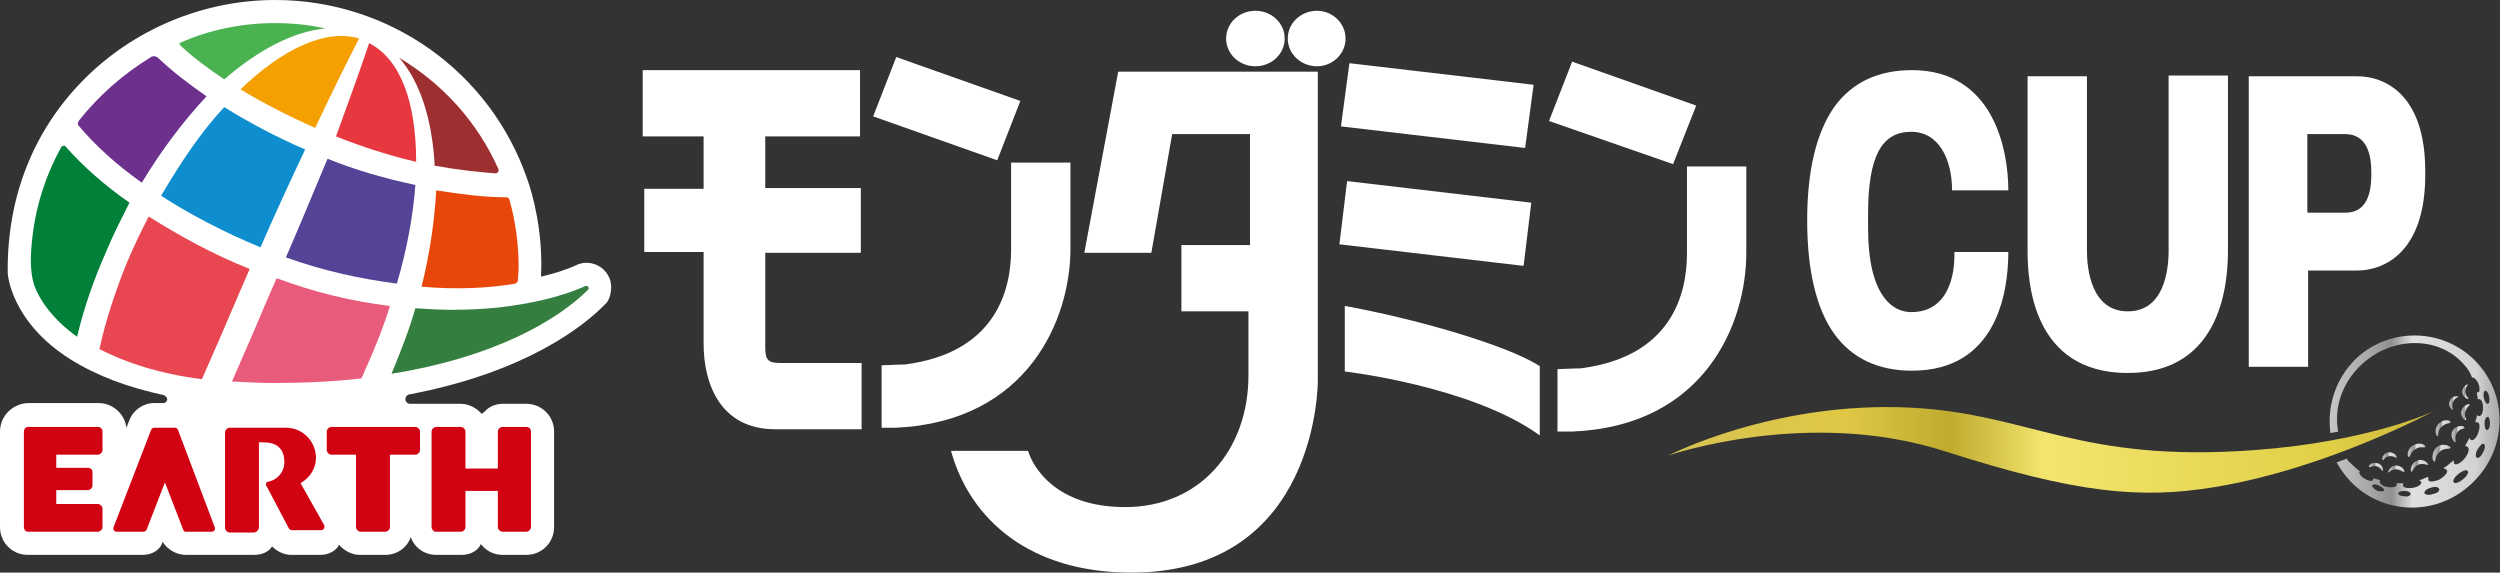 <?xml version="1.0" encoding="utf-8"?>
<!-- Generator: Adobe Illustrator 26.0.3, SVG Export Plug-In . SVG Version: 6.00 Build 0)  -->
<svg version="1.1" id="レイヤー_1" xmlns="http://www.w3.org/2000/svg" xmlns:xlink="http://www.w3.org/1999/xlink" x="0px"
	 y="0px" viewBox="0 0 324.4 74.3" style="enable-background:new 0 0 324.4 74.3;" xml:space="preserve">
<rect x="0" y="0" width="324.4" height="74.3" fill="#333333" stroke="none"/>
<style type="text/css">
	.st0{fill-rule:evenodd;clip-rule:evenodd;fill:#FFFFFF;}
	.st1{fill:#FFFFFF;}
	.st2{fill-rule:evenodd;clip-rule:evenodd;fill:url(#SVGID_1_);}
	.st3{fill-rule:evenodd;clip-rule:evenodd;fill:url(#SVGID_00000096024001693020337120000007579374804022660256_);}
	.st4{fill-rule:evenodd;clip-rule:evenodd;fill:url(#SVGID_00000106138361807069269780000003880352140339386251_);}
	.st5{fill-rule:evenodd;clip-rule:evenodd;fill:url(#SVGID_00000091722685337601489240000013404633879129776045_);}
	.st6{fill-rule:evenodd;clip-rule:evenodd;fill:url(#SVGID_00000093171046997203061770000001791583344841655948_);}
	.st7{fill-rule:evenodd;clip-rule:evenodd;fill:url(#SVGID_00000129187859484845132360000013028751982288009090_);}
	.st8{fill-rule:evenodd;clip-rule:evenodd;fill:url(#SVGID_00000154384155702131700110000005429750535406018470_);}
	.st9{fill-rule:evenodd;clip-rule:evenodd;fill:url(#SVGID_00000113325496906239831520000008538059252458266801_);}
	.st10{fill-rule:evenodd;clip-rule:evenodd;fill:url(#SVGID_00000037652736062827142980000001381327241837704115_);}
	.st11{fill-rule:evenodd;clip-rule:evenodd;fill:url(#SVGID_00000057866639271982054700000007898567491508885637_);}
	.st12{fill-rule:evenodd;clip-rule:evenodd;fill:url(#SVGID_00000003101000105096548930000013540928129487786647_);}
	.st13{fill-rule:evenodd;clip-rule:evenodd;fill:url(#SVGID_00000011725311065366647550000017620637743316726917_);}
	.st14{fill:url(#SVGID_00000097475144975121097560000017441661179518180493_);}
	.st15{fill:#544397;}
	.st16{fill:#F4A000;}
	.st17{fill:#0E8ECF;}
	.st18{fill:#E7373F;}
	.st19{fill:#6D308D;}
	.st20{fill:#9D2F30;}
	.st21{fill:#4BB252;}
	.st22{fill:#E84709;}
	.st23{fill:#E84651;}
	.st24{fill:#008039;}
	.st25{fill:#347E40;}
	.st26{fill:#E95B7A;}
	.st27{fill:#D10312;}
</style>
<g>
	<g>
		<g>
			<g>
				<g>
					<path class="st0" d="M171,49.4c0,0,0.2,24.9-24.2,24.9c-13.1,0-20.9-6.8-23.4-15.8c3.7,0,8.6,0,10,0c0.6,2,3.5,7.3,12.6,7.3
						c9.7,0,16-7.4,16-17.1c0-6.9,0-8.3,0-8.3h-8.7v-8.6h8.9V17.4h-10.1l-2.7,15.4h-8.7l4.4-23.5H171V49.4 M199.8,47.5
						c0,0.9,0,9,0,9c-8.8-6.4-25.3-8.3-25.3-8.3s0-4.9,0-8.5C183.4,41.3,195.4,44.7,199.8,47.5z M101.2,47.1c1,0,10.6,0,10.6,0v8.6
						h-11.2c-7.2,0-9.3-6-9.3-11.1c0-3,0-11.9,0-11.9h-7.7v-8.2h7.7v-6.8h-7.9V9.1h28.2v8.6H99.3v6.7h12.4v8.4H99.3
						c0,0,0,10.3,0,12.3C99.3,46.7,99.7,47.1,101.2,47.1z M116.3,55.5C114.8,55.5,116.3,55.5,116.3,55.5h-1.9c0,0,0-6.3,0-8.1
						c2.1-0.1,3-0.1,3-0.1c11.7-1.5,13.8-9.5,13.8-14.9c0-3.4,0-11.3,0-11.3h7.7c0,0,0,3.3,0,11.2C138.9,41.4,133.4,54.7,116.3,55.5
						z M198.7,26.3l-1,8.2l-23.9-2.8l1-8.2L198.7,26.3 M129.4,20.8l-16.1-5.7l3-7.7l16.1,5.7L129.4,20.8z M199,11l-1.1,8.2
						l-23.9-2.8l1.1-8.2L199,11 M167.1,5c0-2,1.7-3.6,3.8-3.6c2,0,3.7,1.6,3.7,3.6c0,2-1.7,3.6-3.7,3.6C168.8,8.6,167.1,7,167.1,5
						 M159.1,5c0-2,1.7-3.6,3.8-3.6c2.1,0,3.8,1.6,3.8,3.6c0,2-1.7,3.6-3.8,3.6C160.8,8.6,159.1,7,159.1,5"/>
				</g>
				<g>
					<path class="st0" d="M204,56C202.6,56.1,204,56,204,56h-1.9c0,0,0-6.3,0-8.1c2.1-0.1,3-0.1,3-0.1c11.7-1.5,13.8-9.5,13.8-14.9
						c0-3.4,0-11.3,0-11.3h7.7c0,0,0,3.3,0,11.2C226.6,42,221.2,55.3,204,56z"/>
					<polygon class="st0" points="217.1,21.3 201,15.7 204,8 220.1,13.7 					"/>
				</g>
			</g>
			<path class="st1" d="M289.1,32.5c0-3.8,0-22.7,0-22.7h-7.7v22.7c0,2.6-0.6,7.9-5.3,7.9c-4.7,0-5.3-5.4-5.3-7.9V9.9h-7.7
				c0,0,0,18.8,0,22.7s0.6,15.8,13,15.8S289.1,36.3,289.1,32.5z"/>
			<path class="st1" d="M248,40.5c-2.4,0-5.6-2.1-5.6-10.9v-1.8c0-7.6,1.8-10.7,5.6-10.7c3.6,0,5.3,3.6,5.3,7.6h7.3
				c0-5.4-2-15.6-12.5-15.6c-4.4,0-7.8,1.6-10.1,4.8c-2.3,3.3-3.5,8.2-3.5,14.7c0,6.5,1.2,11.5,3.5,14.7c2.3,3.2,5.7,4.8,10.1,4.8
				c10.9,0,12.5-10,12.5-15.4h-7C253.7,35.7,252.8,40.5,248,40.5z"/>
			<path class="st1" d="M305.9,9.9h-14.1v37.7h7.7V35.1h6.4c3.3,0,8.8-2.2,8.8-12.4v-0.5C314.7,12.2,309.4,9.9,305.9,9.9z
				 M307.7,22.7c0,3.9-1.6,4.9-3.4,4.9h-4.9V17.4h4.9c1.8,0,3.4,1.1,3.4,4.9V22.7z"/>
		</g>
		<g>
			<g>
				<linearGradient id="SVGID_1_" gradientUnits="userSpaceOnUse" x1="315.627" y1="58.84" x2="317.945" y2="58.84">
					<stop  offset="0" style="stop-color:#C7C6C4"/>
					<stop  offset="0.233" style="stop-color:#A6A9A8"/>
					<stop  offset="0.368" style="stop-color:#8F918E"/>
					<stop  offset="0.449" style="stop-color:#C6C8C8"/>
					<stop  offset="0.491" style="stop-color:#DEE0E1"/>
					<stop  offset="0.859" style="stop-color:#D2D3D2"/>
					<stop  offset="0.998" style="stop-color:#A7AAA9"/>
					<stop  offset="1" style="stop-color:#A6A9A8"/>
				</linearGradient>
				<path class="st2" d="M315.9,59.9c0.2,0,0-0.7,0.7-1.3c0.7-0.6,1.3-0.2,1.4-0.5c0-0.2-1-0.7-1.8-0.1
					C315.4,58.8,315.6,59.9,315.9,59.9z"/>
				
					<linearGradient id="SVGID_00000169544735410656274240000016817525915193438906_" gradientUnits="userSpaceOnUse" x1="312.822" y1="60.441" x2="315.076" y2="60.441">
					<stop  offset="0" style="stop-color:#C7C6C4"/>
					<stop  offset="0.233" style="stop-color:#A6A9A8"/>
					<stop  offset="0.368" style="stop-color:#8F918E"/>
					<stop  offset="0.449" style="stop-color:#C6C8C8"/>
					<stop  offset="0.491" style="stop-color:#DEE0E1"/>
					<stop  offset="0.859" style="stop-color:#D2D3D2"/>
					<stop  offset="0.998" style="stop-color:#A7AAA9"/>
					<stop  offset="1" style="stop-color:#A6A9A8"/>
				</linearGradient>
				<path style="fill-rule:evenodd;clip-rule:evenodd;fill:url(#SVGID_00000169544735410656274240000016817525915193438906_);" d="
					M313.6,59.8c-0.8,0.3-0.9,1.3-0.7,1.4c0.2,0.1,0.2-0.6,0.9-0.9c0.8-0.3,1.2,0.2,1.3,0C315.1,60.1,314.4,59.4,313.6,59.8z"/>
				
					<linearGradient id="SVGID_00000056416111201211312910000010324536428892256154_" gradientUnits="userSpaceOnUse" x1="309.916" y1="60.872" x2="312.045" y2="60.872">
					<stop  offset="0" style="stop-color:#C7C6C4"/>
					<stop  offset="0.233" style="stop-color:#A6A9A8"/>
					<stop  offset="0.368" style="stop-color:#8F918E"/>
					<stop  offset="0.449" style="stop-color:#C6C8C8"/>
					<stop  offset="0.491" style="stop-color:#DEE0E1"/>
					<stop  offset="0.859" style="stop-color:#D2D3D2"/>
					<stop  offset="0.998" style="stop-color:#A7AAA9"/>
					<stop  offset="1" style="stop-color:#A6A9A8"/>
				</linearGradient>
				<path style="fill-rule:evenodd;clip-rule:evenodd;fill:url(#SVGID_00000056416111201211312910000010324536428892256154_);" d="
					M309.9,61.3c0.1,0.1,0.3-0.4,1-0.4c0.7,0,0.9,0.5,1.1,0.3c0.1-0.1-0.3-0.8-1.1-0.8C310.2,60.4,309.8,61.2,309.9,61.3z"/>
				
					<linearGradient id="SVGID_00000079485835136316174300000005139768013912243628_" gradientUnits="userSpaceOnUse" x1="316.017" y1="55.548" x2="317.99" y2="55.548">
					<stop  offset="0" style="stop-color:#C7C6C4"/>
					<stop  offset="0.233" style="stop-color:#A6A9A8"/>
					<stop  offset="0.368" style="stop-color:#8F918E"/>
					<stop  offset="0.449" style="stop-color:#C6C8C8"/>
					<stop  offset="0.491" style="stop-color:#DEE0E1"/>
					<stop  offset="0.859" style="stop-color:#D2D3D2"/>
					<stop  offset="0.998" style="stop-color:#A7AAA9"/>
					<stop  offset="1" style="stop-color:#A6A9A8"/>
				</linearGradient>
				<path style="fill-rule:evenodd;clip-rule:evenodd;fill:url(#SVGID_00000079485835136316174300000005139768013912243628_);" d="
					M316.4,55c-0.6,0.7-0.3,1.6-0.1,1.6c0.2,0-0.1-0.6,0.5-1.2c0.6-0.6,1.2-0.4,1.2-0.6C318,54.5,317.1,54.3,316.4,55z"/>
				
					<linearGradient id="SVGID_00000111912010918454119840000000122458372594643584_" gradientUnits="userSpaceOnUse" x1="317.813" y1="52.266" x2="318.963" y2="52.266">
					<stop  offset="0" style="stop-color:#C7C6C4"/>
					<stop  offset="0.233" style="stop-color:#A6A9A8"/>
					<stop  offset="0.368" style="stop-color:#8F918E"/>
					<stop  offset="0.449" style="stop-color:#C6C8C8"/>
					<stop  offset="0.491" style="stop-color:#DEE0E1"/>
					<stop  offset="0.859" style="stop-color:#D2D3D2"/>
					<stop  offset="0.998" style="stop-color:#A7AAA9"/>
					<stop  offset="1" style="stop-color:#A6A9A8"/>
				</linearGradient>
				<path style="fill-rule:evenodd;clip-rule:evenodd;fill:url(#SVGID_00000111912010918454119840000000122458372594643584_);" d="
					M317.9,52c-0.3,0.6,0.2,1.2,0.4,1.2c0.1-0.1-0.2-0.4,0-1c0.2-0.6,0.7-0.6,0.7-0.7C318.9,51.3,318.1,51.4,317.9,52z"/>
				
					<linearGradient id="SVGID_00000079452978980243244690000016929037718717630101_" gradientUnits="userSpaceOnUse" x1="312.424" y1="58.398" x2="314.712" y2="58.398">
					<stop  offset="0" style="stop-color:#C7C6C4"/>
					<stop  offset="0.233" style="stop-color:#A6A9A8"/>
					<stop  offset="0.368" style="stop-color:#8F918E"/>
					<stop  offset="0.449" style="stop-color:#C6C8C8"/>
					<stop  offset="0.491" style="stop-color:#DEE0E1"/>
					<stop  offset="0.859" style="stop-color:#D2D3D2"/>
					<stop  offset="0.998" style="stop-color:#A7AAA9"/>
					<stop  offset="1" style="stop-color:#A6A9A8"/>
				</linearGradient>
				<path style="fill-rule:evenodd;clip-rule:evenodd;fill:url(#SVGID_00000079452978980243244690000016929037718717630101_);" d="
					M313.1,57.8c-0.8,0.5-0.8,1.5-0.5,1.5c0.2,0,0.1-0.6,0.8-1c0.7-0.5,1.2-0.1,1.3-0.3C314.8,57.7,313.9,57.3,313.1,57.8z"/>
				
					<linearGradient id="SVGID_00000041287847403593289530000018015390762702501560_" gradientUnits="userSpaceOnUse" x1="309.122" y1="59.169" x2="310.991" y2="59.169">
					<stop  offset="0" style="stop-color:#C7C6C4"/>
					<stop  offset="0.233" style="stop-color:#A6A9A8"/>
					<stop  offset="0.368" style="stop-color:#8F918E"/>
					<stop  offset="0.449" style="stop-color:#C6C8C8"/>
					<stop  offset="0.491" style="stop-color:#DEE0E1"/>
					<stop  offset="0.859" style="stop-color:#D2D3D2"/>
					<stop  offset="0.998" style="stop-color:#A7AAA9"/>
					<stop  offset="1" style="stop-color:#A6A9A8"/>
				</linearGradient>
				<path style="fill-rule:evenodd;clip-rule:evenodd;fill:url(#SVGID_00000041287847403593289530000018015390762702501560_);" d="
					M309.9,58.7c-0.7,0.1-0.9,0.9-0.7,1c0.1,0.1,0.2-0.4,0.8-0.5c0.6-0.1,0.9,0.3,1,0.2C311.1,59.2,310.6,58.6,309.9,58.7z"/>
				
					<linearGradient id="SVGID_00000037671548274209686210000003784765869833328773_" gradientUnits="userSpaceOnUse" x1="307.451" y1="60.593" x2="309.247" y2="60.593">
					<stop  offset="0" style="stop-color:#C7C6C4"/>
					<stop  offset="0.233" style="stop-color:#A6A9A8"/>
					<stop  offset="0.368" style="stop-color:#8F918E"/>
					<stop  offset="0.449" style="stop-color:#C6C8C8"/>
					<stop  offset="0.491" style="stop-color:#DEE0E1"/>
					<stop  offset="0.859" style="stop-color:#D2D3D2"/>
					<stop  offset="0.998" style="stop-color:#A7AAA9"/>
					<stop  offset="1" style="stop-color:#A6A9A8"/>
				</linearGradient>
				<path style="fill-rule:evenodd;clip-rule:evenodd;fill:url(#SVGID_00000037671548274209686210000003784765869833328773_);" d="
					M308.5,60.1c-0.7-0.2-1.2,0.3-1.1,0.5c0.1,0.1,0.4-0.2,1-0.1c0.6,0.2,0.6,0.6,0.8,0.6C309.3,61,309.2,60.3,308.5,60.1z"/>
				
					<linearGradient id="SVGID_00000080914727994000720870000003183009692955093680_" gradientUnits="userSpaceOnUse" x1="318.119" y1="56.305" x2="319.823" y2="56.305">
					<stop  offset="0" style="stop-color:#C7C6C4"/>
					<stop  offset="0.233" style="stop-color:#A6A9A8"/>
					<stop  offset="0.368" style="stop-color:#8F918E"/>
					<stop  offset="0.449" style="stop-color:#C6C8C8"/>
					<stop  offset="0.491" style="stop-color:#DEE0E1"/>
					<stop  offset="0.859" style="stop-color:#D2D3D2"/>
					<stop  offset="0.998" style="stop-color:#A7AAA9"/>
					<stop  offset="1" style="stop-color:#A6A9A8"/>
				</linearGradient>
				<path style="fill-rule:evenodd;clip-rule:evenodd;fill:url(#SVGID_00000080914727994000720870000003183009692955093680_);" d="
					M318.3,55.8c-0.5,0.7,0.1,1.6,0.3,1.6c0.2-0.1-0.2-0.6,0.2-1.2c0.4-0.7,1.1-0.5,1-0.7C319.8,55.2,318.8,55.1,318.3,55.8z"/>
				
					<linearGradient id="SVGID_00000031914357537076007440000000263014122118460575_" gradientUnits="userSpaceOnUse" x1="319.362" y1="53.491" x2="320.475" y2="53.491">
					<stop  offset="0" style="stop-color:#C7C6C4"/>
					<stop  offset="0.233" style="stop-color:#A6A9A8"/>
					<stop  offset="0.368" style="stop-color:#8F918E"/>
					<stop  offset="0.449" style="stop-color:#C6C8C8"/>
					<stop  offset="0.491" style="stop-color:#DEE0E1"/>
					<stop  offset="0.859" style="stop-color:#D2D3D2"/>
					<stop  offset="0.998" style="stop-color:#A7AAA9"/>
					<stop  offset="1" style="stop-color:#A6A9A8"/>
				</linearGradient>
				<path style="fill-rule:evenodd;clip-rule:evenodd;fill:url(#SVGID_00000031914357537076007440000000263014122118460575_);" d="
					M320,54.5c0.1-0.1-0.3-0.4-0.1-1.1c0.2-0.7,0.7-0.8,0.6-0.9c-0.1-0.2-0.9,0.1-1.1,0.8C319.2,54.1,319.9,54.6,320,54.5z"/>
				
					<linearGradient id="SVGID_00000060721526193200207520000010311411675951712661_" gradientUnits="userSpaceOnUse" x1="319.518" y1="50.832" x2="320.383" y2="50.832">
					<stop  offset="0" style="stop-color:#C7C6C4"/>
					<stop  offset="0.233" style="stop-color:#A6A9A8"/>
					<stop  offset="0.368" style="stop-color:#8F918E"/>
					<stop  offset="0.449" style="stop-color:#C6C8C8"/>
					<stop  offset="0.491" style="stop-color:#DEE0E1"/>
					<stop  offset="0.859" style="stop-color:#D2D3D2"/>
					<stop  offset="0.998" style="stop-color:#A7AAA9"/>
					<stop  offset="1" style="stop-color:#A6A9A8"/>
				</linearGradient>
				<path style="fill-rule:evenodd;clip-rule:evenodd;fill:url(#SVGID_00000060721526193200207520000010311411675951712661_);" d="
					M320.2,49.9c-0.1-0.1-0.7,0.3-0.7,1c0.1,0.7,0.8,1,0.8,0.8c0.1-0.1-0.4-0.2-0.4-0.9C319.9,50.2,320.3,50,320.2,49.9z"/>
				
					<linearGradient id="SVGID_00000041278106463927453440000013495918596228206774_" gradientUnits="userSpaceOnUse" x1="302.192" y1="54.601" x2="324.362" y2="54.601">
					<stop  offset="0" style="stop-color:#C7C6C4"/>
					<stop  offset="0.233" style="stop-color:#A6A9A8"/>
					<stop  offset="0.368" style="stop-color:#8F918E"/>
					<stop  offset="0.449" style="stop-color:#C6C8C8"/>
					<stop  offset="0.491" style="stop-color:#DEE0E1"/>
					<stop  offset="0.859" style="stop-color:#D2D3D2"/>
					<stop  offset="0.998" style="stop-color:#A7AAA9"/>
					<stop  offset="1" style="stop-color:#A6A9A8"/>
				</linearGradient>
				<path style="fill-rule:evenodd;clip-rule:evenodd;fill:url(#SVGID_00000041278106463927453440000013495918596228206774_);" d="
					M321.8,47.5c-3.9-4.7-10.9-5.3-15.6-1.4c-3,2.6-4.3,6.4-3.8,10.1c0.3-0.1,0.7-0.1,1-0.2c-0.6-3.2,0.6-6.7,3.5-9.1
					c4.1-3.4,9.9-3.1,12.9,0.5c0.4,0.4,0.7,0.9,0.9,1.4c0,0.1,0.1,0.2,0.1,0.2c0.2-0.1,0.6,0.3,0.8,0.8c0.2,0.5,0.2,1,0,1.1
					c0,0-0.1,0-0.1,0c0,0-0.1,0-0.1,0.1c0,0.2,0.1,0.5,0.1,0.7c0,0.1,0,0.1,0.2,0.1c0.3,0,0.5,0.5,0.5,1.1c0,0.6-0.2,1.1-0.5,1.1
					c0,0-0.1,0-0.2-0.1c0,0-0.1,0-0.1,0c0,0.3-0.1,0.5-0.2,0.8c0,0,0,0.1,0.1,0.1c0.1,0,0.1,0,0.2,0c0.3,0.1,0.3,0.7,0.1,1.3
					c-0.2,0.6-0.6,1.1-0.9,1c-0.1,0-0.2-0.1-0.2-0.2c0,0-0.1-0.1-0.1,0c-0.2,0.3-0.3,0.6-0.5,0.9c0,0.1,0,0.1,0,0.1
					c0.1,0,0.2,0,0.3,0.1c0.3,0.2,0.1,0.9-0.4,1.5c-0.5,0.6-1.1,0.9-1.3,0.7c-0.1-0.1-0.1-0.2-0.1-0.4c0,0,0-0.1-0.1,0
					c-0.2,0.2-0.4,0.3-0.6,0.5c-0.2,0.2-0.4,0.3-0.6,0.4c0,0,0,0.1,0,0.1c0.2,0,0.3,0.1,0.4,0.2c0.2,0.3-0.3,0.8-0.9,1.2
					c-0.7,0.3-1.4,0.4-1.5,0.1c0-0.1,0-0.2,0-0.3c0-0.1,0-0.1-0.1-0.1c-0.2,0.1-0.3,0.1-0.5,0.2c-0.1,0.1-0.3,0.1-0.5,0.2
					c-0.1,0,0,0.1,0,0.1c0.1,0.1,0.2,0.1,0.2,0.2c0,0.3-0.5,0.6-1.1,0.7c-0.7,0.1-1.2,0-1.3-0.3c0-0.2,0.1-0.3,0-0.3
					c-0.3,0-0.5,0-0.8,0c-0.1,0,0,0.2,0,0.2c0,0.3-0.6,0.4-1.2,0.3c-0.6-0.1-1-0.4-1-0.7c0-0.1,0.1-0.1,0-0.2
					c-0.2-0.1-0.4-0.1-0.7-0.2c-0.2-0.1-0.1,0.1-0.2,0.2c-0.1,0.2-0.6,0.1-1.1-0.2c-0.5-0.3-0.8-0.8-0.6-0.9
					c0.1-0.1-0.1-0.1-0.2-0.2c-0.2-0.2-0.7-0.6-1.2-1.1c-0.1-0.1-0.2-0.2-0.3-0.4c-0.4,0.2-0.8,0.3-1.3,0.5c0.4,0.7,0.8,1.3,1.3,1.9
					c3.9,4.7,10.9,5.3,15.6,1.4C325.1,59.2,325.7,52.2,321.8,47.5z M308.5,63.7c-0.4-0.2-0.7-0.5-0.7-0.7c0.1-0.2,0.5-0.2,0.9,0
					c0.4,0.2,0.7,0.5,0.7,0.6C309.3,63.8,308.9,63.8,308.5,63.7z M312,64.4c-0.5,0-0.8-0.2-0.8-0.4c0-0.2,0.4-0.3,0.8-0.3
					c0.5,0,0.8,0.2,0.8,0.4C312.8,64.3,312.4,64.5,312,64.4z M315.7,64.1c-0.5,0.2-1,0.1-1.1-0.1c-0.1-0.2,0.3-0.6,0.8-0.7
					c0.5-0.2,1-0.1,1.1,0.1C316.6,63.7,316.3,64,315.7,64.1z M319.6,62.2c-0.5,0.4-1,0.6-1.2,0.4c-0.2-0.2,0.1-0.7,0.6-1.1
					c0.5-0.4,1-0.6,1.2-0.4C320.4,61.3,320.1,61.8,319.6,62.2z M322.5,50.7c0.2,0,0.4,0.3,0.5,0.8c0.1,0.5,0,0.9-0.2,0.9
					c-0.2,0-0.4-0.3-0.5-0.8C322.2,51.1,322.3,50.7,322.5,50.7z M322.2,58.7c-0.2,0.5-0.6,0.8-0.8,0.7c-0.2-0.1-0.2-0.6,0.1-1.1
					c0.3-0.5,0.6-0.8,0.8-0.7C322.5,57.7,322.5,58.2,322.2,58.7z M322.7,55.8c-0.2,0-0.3-0.4-0.3-0.9c0-0.5,0.2-0.8,0.4-0.8
					c0.2,0,0.3,0.4,0.3,0.9C323.1,55.5,322.9,55.8,322.7,55.8z"/>
			</g>
			
				<linearGradient id="SVGID_00000056427065700583452200000007833266999616495510_" gradientUnits="userSpaceOnUse" x1="216.525" y1="58.385" x2="315.657" y2="58.385">
				<stop  offset="0" style="stop-color:#D6C353"/>
				<stop  offset="0.233" style="stop-color:#E0C745"/>
				<stop  offset="0.368" style="stop-color:#C0AB2F"/>
				<stop  offset="0.439" style="stop-color:#DCCB52"/>
				<stop  offset="0.491" style="stop-color:#F3E56F"/>
				<stop  offset="0.859" style="stop-color:#E1CF46"/>
				<stop  offset="1" style="stop-color:#CBB73B"/>
			</linearGradient>
			<path style="fill:url(#SVGID_00000056427065700583452200000007833266999616495510_);" d="M216.5,59.1c0,0,13.7-7.1,31.5-6.2
				c15.5,0.8,21.7,7.2,44.6,5.5c14.9-1.1,23.1-5,23.1-5s-13.7,7.4-28.3,9.8c-9.7,1.6-18,0.8-34.9-4.6
				C234.7,52.8,216.5,59.1,216.5,59.1"/>
		</g>
	</g>
	<g>
		<g>
			<g>
				<path class="st1" d="M76.1,34.1c-0.2,0-0.5,0-0.7,0.1c-0.2,0-0.4,0.1-0.6,0.2c-1.3,0.6-2.9,1.1-4.6,1.5
					c0.3-5.8-1.1-10.8-1.8-12.7C63.6,9.3,50.5,0,35.7,0c-9.3,0-18.4,3.8-24.9,10.4C4.3,17,0.9,25.6,1,35.4c0,0.3,0.5,6.4,8.1,11.2
					c3.5,2.2,7.6,3.7,12.3,4.7c-0.1,0-0.2,0-0.2,0c0,0,0.1,0,0.1,0c0.2,0.1,0.4,0.3,0.4,0.5c0,0.3-0.2,0.4-0.4,0.5H20
					c-1.4,0-2.7,0.9-3.2,2.2l-0.4,1c-0.2-1.8-1.8-3.2-3.6-3.2H3.6C1.6,52.4,0,54,0,56v12.4c0,2,1.6,3.6,3.6,3.6h14.9
					c1.2,0,2.3-0.6,2.6-1.7c0.6,1,1.8,1.7,3,1.7h8.9c1,0,1.9-0.4,2.3-1.1c0.7,0.7,1.6,1.1,2.5,1.1h3.8c1,0,2-0.5,2.4-1.3
					c0.7,0.8,1.7,1.3,2.7,1.3H50c1.5,0,2.8-0.9,3.3-2.3c0.5,1.4,1.8,2.3,3.3,2.3h3.3c1.1,0,2.1-0.5,2.5-1.4c0.7,0.9,1.7,1.4,2.8,1.4
					h3.1c2,0,3.6-1.6,3.6-3.6V56c0-2-1.6-3.6-3.6-3.6h-3.1c-0.9,0-1.8,0.4-2.3,1c-0.1,0.1-0.3,0.2-0.4,0.3c-0.7-0.8-1.7-1.3-2.7-1.3
					h-6.7c-0.3-0.1-0.5-0.3-0.5-0.6c0-0.3,0.2-0.5,0.4-0.6c0,0,0,0,0,0c15.4-2.9,22.8-9,25.3-11.5c0.1-0.1,0.3-0.3,0.4-0.4
					c0.4-0.5,0.6-1.3,0.6-1.9C79.4,35.6,77.9,34.1,76.1,34.1z"/>
			</g>
		</g>
		<g>
			<path class="st15" d="M37.1,33.4c5,1.8,9.8,2.8,14.4,3.4c1.3-4.4,2.1-8.8,2.4-12.8c-3.8-0.8-7.7-1.9-11.4-3.4
				C40.9,24.4,39.1,28.8,37.1,33.4z"/>
			<path class="st16" d="M40.9,16.6c2.4-5.1,4.4-9.1,5.7-11.6c-4.3-1.3-9.9,1.3-15.4,6.6C34.2,13.4,37.5,15.1,40.9,16.6z"/>
			<path class="st17" d="M20.9,25.4c3.7,2.4,8.1,4.7,12.9,6.7c2-4.6,4-8.9,5.8-12.7c-3.7-1.6-7.3-3.5-10.5-5.5
				C26.1,17.1,23.5,21,20.9,25.4z"/>
			<path class="st18" d="M47.9,5.6c-0.9,2.7-2.4,6.9-4.3,12.1c3.5,1.4,7,2.5,10.4,3.3C54,13.3,52,7.7,47.9,5.6z"/>
			<path class="st19" d="M18.4,23.7c2.6-4.3,5.5-8.1,8.4-11.2c-2.3-1.6-4.4-3.2-6.3-5c-0.1-0.1-0.3-0.2-0.5-0.2
				c-0.1,0-0.3,0-0.4,0.1c-3.6,2.2-6.8,5-9.4,8.3c0,0,0,0,0,0c0,0.1-0.1,0.2-0.1,0.3c0,0.1,0,0.2,0.1,0.3
				C12.3,18.8,15,21.3,18.4,23.7z"/>
			<path class="st20" d="M56.4,21.5c2.7,0.5,5.4,0.8,7.9,1l0,0c0.2,0,0.4-0.2,0.4-0.4c0-0.1,0-0.1,0-0.1
				c-2.7-6.1-7.2-11.1-12.9-14.5C54.5,10.6,56.1,15.5,56.4,21.5z"/>
			<path class="st21" d="M23.3,5.7c0,0.1,0,0.1,0.1,0.2c1.6,1.5,3.6,3,5.7,4.4c4.4-3.8,8.9-6.2,13.1-6.6C40.1,3.2,37.9,3,35.6,3
				c-4.3,0-8.5,0.9-12.1,2.5C23.4,5.5,23.3,5.6,23.3,5.7z"/>
			<path class="st22" d="M54.7,37.2c4.5,0.4,8.7,0.2,12.2-0.4c0.1-0.1,0.2-0.2,0.3-0.3c0-0.6,0.1-1.2,0.1-1.8l0,0l0,0l0,0
				c0-3-0.4-6-1.2-8.8c-0.1-0.2-0.2-0.3-0.4-0.3h0c-2.9,0-5.9-0.4-9.1-0.9C56.4,28.5,55.8,32.8,54.7,37.2z"/>
		</g>
		<g>
			<g>
				<path class="st23" d="M12.9,45.3c3.3,1.7,7.7,3.2,13.3,3.9c1.6-3.6,3.2-7.3,4.9-11.3c0.5-1.1,0.9-2.1,1.3-3
					c-4.8-1.9-9.1-4.3-13.1-6.8c-1,1.9-1.9,3.8-2.8,5.9C15,37.7,13.7,41.6,12.9,45.3z"/>
				<path class="st24" d="M13.8,32.6c0.9-2.2,2-4.3,3-6.3c-3.3-2.3-6.1-4.8-8.3-7.3c-0.1-0.1-0.1-0.1-0.2-0.1
					c-0.1,0-0.2,0.1-0.3,0.1C5.6,23.3,4.2,28.1,4,33.4c0,0.6,0,2,0.3,3.1c0,0.1,0.1,0.3,0.1,0.4c0.7,2,2.4,4.5,5.6,6.8
					C10.9,39.9,12.2,36.2,13.8,32.6z"/>
				<path class="st25" d="M76.3,37.6c0-0.1,0.1-0.1,0.1-0.2c0-0.1-0.1-0.3-0.3-0.3c0,0-0.1,0-0.1,0c-3.1,1.4-7,2.3-11.3,2.8
					c-2,0.2-4,0.3-6,0.3c-1.6,0-3.2-0.1-4.8-0.2c-0.8,2.8-1.9,5.6-3.1,8.5C64,46.4,72.3,41.6,76.3,37.6z"/>
				<path class="st26" d="M50.6,39.7c-5-0.6-9.9-1.8-14.7-3.6c-0.5,1.1-0.9,2.1-1.4,3.2c-1.5,3.6-3,7-4.4,10.2
					c1.7,0.1,3.6,0.2,5.5,0.2c4.1,0,7.9-0.2,11.3-0.6c0.3-0.6,0.5-1.2,0.8-1.8C48.8,44.8,49.8,42.3,50.6,39.7z"/>
			</g>
		</g>
		<g>
			<path class="st27" d="M68.3,55.4h-3.1c-0.3,0-0.6,0.3-0.6,0.6v4.8h-4.2V56c0-0.3-0.3-0.6-0.6-0.6h-3.2c-0.3,0-0.6,0.3-0.6,0.6
				v12.4c0,0.3,0.3,0.6,0.5,0.6h3.3c0.3,0,0.6-0.3,0.6-0.6v-4.7h4.2v4.7c0,0.3,0.3,0.6,0.6,0.6h3.1c0.3,0,0.6-0.3,0.6-0.6V56
				C68.9,55.7,68.7,55.4,68.3,55.4z"/>
			<path class="st27" d="M24.1,69h3.4c0.2,0,0.4-0.2,0.4-0.4c0,0,0-0.1,0-0.1l-4.8-12.7c-0.1-0.2-0.2-0.3-0.4-0.3H20
				c-0.2,0-0.3,0.1-0.4,0.3l-4.9,12.7c0,0,0,0.1,0,0.1c0,0.2,0.2,0.4,0.4,0.4h3.5c0.2,0,0.3-0.1,0.4-0.2l2.4-6.2l2.4,6.2
				C23.8,68.9,24,69,24.1,69z"/>
			<path class="st27" d="M12.7,55.4H3.6c-0.3,0-0.5,0.3-0.5,0.6v12.4c0,0.3,0.2,0.6,0.5,0.6h9.1c0.3,0,0.6-0.3,0.6-0.6V66
				c0-0.3-0.3-0.6-0.6-0.6H7.3v-1.8h4.1c0.3,0,0.6-0.3,0.6-0.6v-1.8c0-0.3-0.3-0.5-0.6-0.5H7.3V59h5.4c0.3,0,0.6-0.3,0.6-0.6V56
				C13.3,55.7,13.1,55.4,12.7,55.4z"/>
			<path class="st27" d="M54.5,58.4V56c0-0.3-0.3-0.6-0.6-0.6H43c-0.3,0-0.6,0.3-0.6,0.6v2.4c0,0.3,0.3,0.6,0.6,0.6h3.2v9.4
				c0,0.3,0.3,0.6,0.6,0.6H50c0.3,0,0.6-0.3,0.6-0.6V59h3.3C54.2,59,54.5,58.7,54.5,58.4z"/>
			<path class="st27" d="M33.6,68.4v-11h0.6c1.7,0,2.7,0.8,2.7,2.6c0,1.2-0.9,2.3-2.1,2.5v0c-0.2,0-0.3,0.2-0.3,0.4
				c0,0.1,0.1,0.2,0.1,0.2l2.9,5.5c0.1,0.1,0.2,0.2,0.4,0.2h3.8c0.2,0,0.4-0.2,0.4-0.4c0-0.1,0-0.1,0-0.2L39,62.7
				c1.2-0.7,2-1.9,2-3.3c0-2.1-1.7-3.9-3.9-3.9h-7.3c-0.3,0-0.6,0.3-0.6,0.6v12.4c0,0.3,0.3,0.6,0.6,0.6h3.2
				C33.4,69,33.6,68.7,33.6,68.4z"/>
		</g>
	</g>
</g>
<g>
</g>
<g>
</g>
<g>
</g>
<g>
</g>
<g>
</g>
<g>
</g>
<g>
</g>
<g>
</g>
<g>
</g>
<g>
</g>
<g>
</g>
<g>
</g>
<g>
</g>
<g>
</g>
<g>
</g>
</svg>
